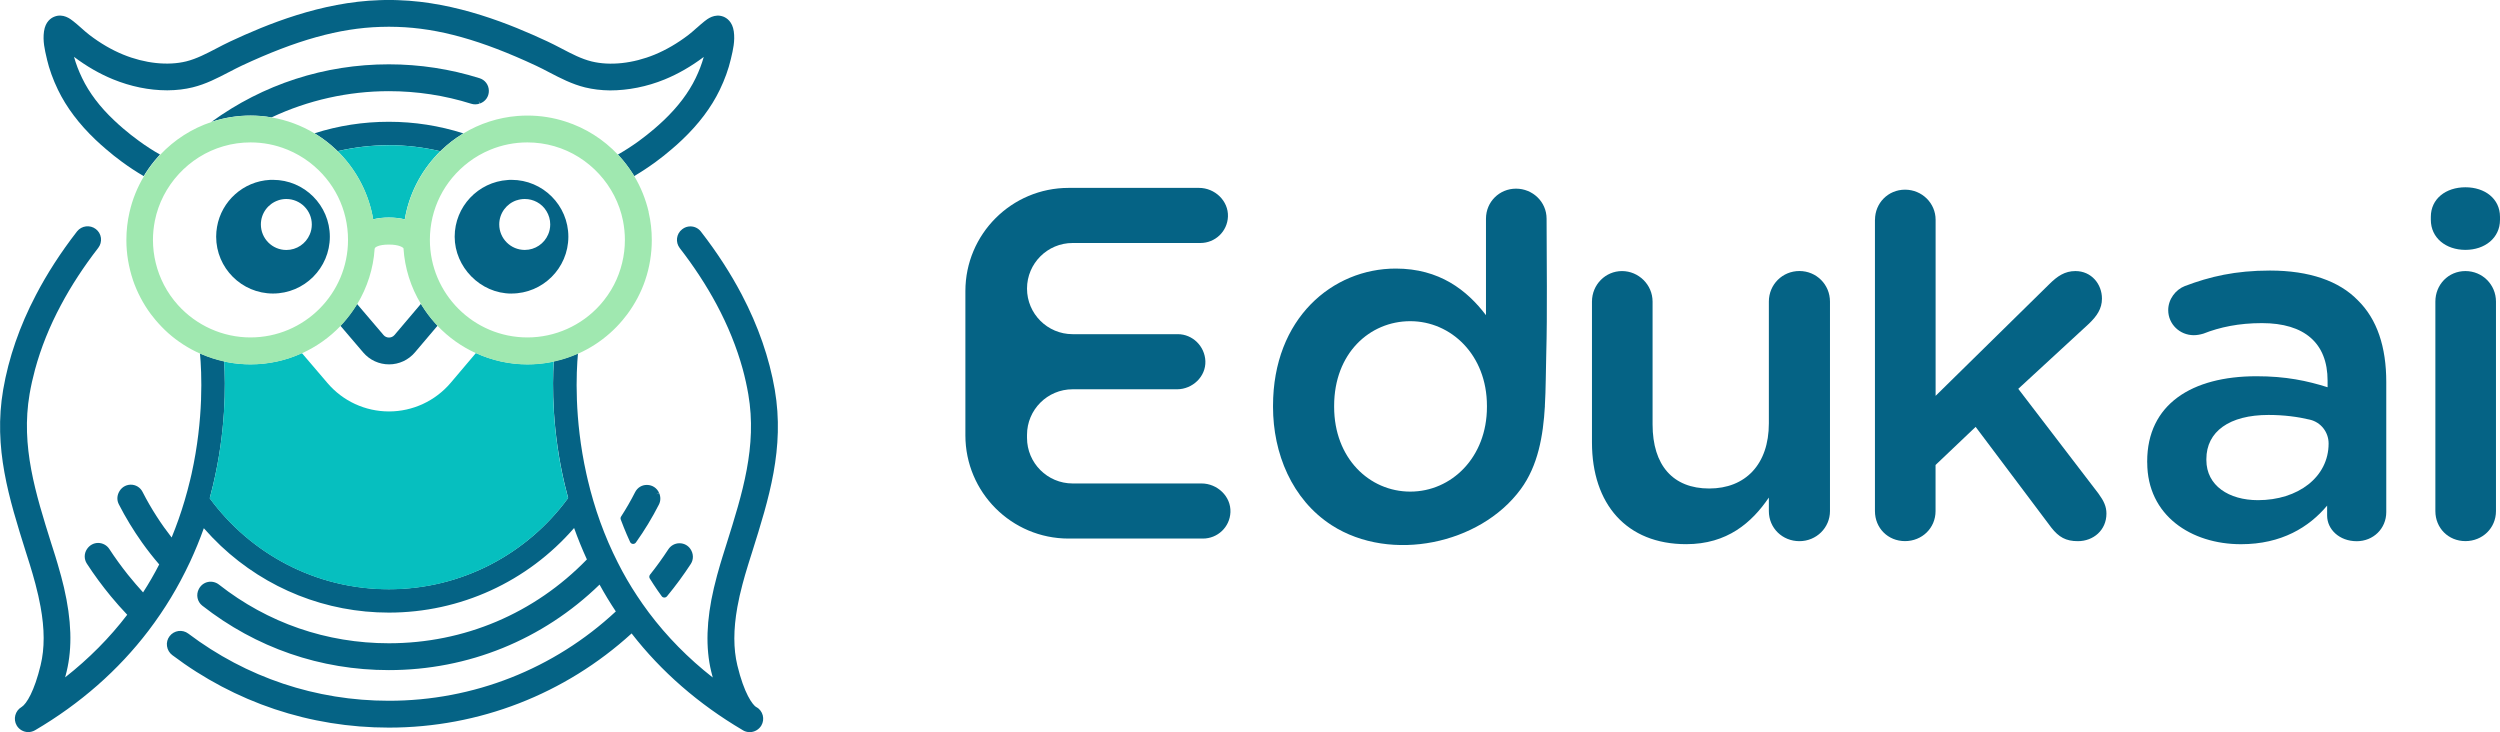 <svg xmlns="http://www.w3.org/2000/svg" id="Capa_2" data-name="Capa 2" viewBox="0 0 490.84 143.77"><defs><style>      .cls-1 {        fill: #a0e8b0;      }      .cls-2 {        fill: #056385;      }      .cls-3 {        fill: #06bfbf;      }    </style></defs><g id="Capa_1-2" data-name="Capa 1"><g><g><g><path class="cls-2" d="M86.75,29.41c1.22-1.17,2.56-2.2,3.97-3.06.09-.05.17-.11.26-.16-4.71-1.51-9.62-2.28-14.64-2.28s-9.89.76-14.59,2.26c.09.06.18.11.28.17,1.4.86,2.74,1.9,3.97,3.06.1.09.19.18.29.28,3.23-.76,6.6-1.17,10.06-1.17s6.87.41,10.1,1.19c.1-.11.2-.2.3-.3Z"></path><path class="cls-2" d="M82.63,59.67l-5.19,6.12c-.56.65-1.59.64-2.13,0l-5.21-6.11s0,0,0,0c-.08.13-.16.26-.24.39-.72,1.15-1.57,2.26-2.5,3.32-.17.19-.35.38-.53.56l4.48,5.25c1.27,1.49,3.11,2.34,5.08,2.34s3.8-.86,5.07-2.35l4.45-5.25c-.18-.18-.35-.37-.51-.55-.94-1.05-1.78-2.17-2.5-3.32-.08-.14-.17-.27-.25-.41Z"></path><path class="cls-2" d="M9.21,11.62c.47,1.98,1.2,4,2.17,6.01,1.66,3.44,4.15,6.74,7.39,9.82.72.68,1.39,1.28,2.04,1.83,1.02.88,2.07,1.72,3.13,2.49,1.4,1.03,2.83,1.97,4.28,2.81,0,0,0,0,0,0,.12-.2.24-.41.37-.61.73-1.15,1.57-2.24,2.48-3.25.11-.13.22-.25.35-.37-1.44-.82-2.83-1.72-4.15-2.69-1.02-.73-2.05-1.55-3.07-2.42-.59-.5-1.2-1.05-1.81-1.63-2.78-2.62-4.89-5.41-6.27-8.29-.68-1.4-1.21-2.8-1.59-4.16,2.47,1.86,5.04,3.34,7.66,4.41,3.45,1.41,7.09,2.16,10.56,2.16.06,0,.13,0,.19,0,1.74-.01,3.38-.21,4.88-.58,2.61-.64,4.87-1.82,7.06-2.96l.22-.11c.82-.43,1.6-.83,2.38-1.2,10.71-5,19.11-7.35,27.22-7.6l1.65-.03,1.64.03c8.12.25,16.51,2.6,27.22,7.6.88.41,1.73.85,2.62,1.32,2.19,1.14,4.45,2.32,7.04,2.96,1.51.37,3.15.57,4.89.59,3.52,0,7.24-.72,10.75-2.16,2.61-1.07,5.19-2.55,7.66-4.41-.38,1.36-.91,2.76-1.59,4.16-1.38,2.86-3.49,5.65-6.27,8.29-.62.58-1.21,1.12-1.82,1.64-.95.81-1.98,1.63-3.06,2.42-1.35.98-2.73,1.87-4.12,2.66,0,0,0,0,0,0,.13.13.25.26.37.39.91,1.01,1.74,2.11,2.48,3.25.12.19.24.38.36.58,1.41-.83,2.83-1.77,4.23-2.79,1.06-.78,2.12-1.61,3.13-2.49.67-.56,1.34-1.16,2.05-1.84,3.24-3.07,5.73-6.37,7.39-9.82.98-2.03,1.71-4.06,2.17-6.02l.05-.22c.37-1.56.8-3.33.53-5.23-.27-1.91-1.38-2.62-2.01-2.88-1.74-.69-3.18.45-3.72.88-.51.4-.97.81-1.42,1.21l-.18.15c-.59.53-1.09.96-1.58,1.34-2.15,1.64-4.38,2.94-6.64,3.87-4.24,1.74-8.76,2.22-12.37,1.33-2.01-.5-3.89-1.48-5.89-2.53l-.25-.13c-.83-.43-1.68-.87-2.56-1.28C100.36,4.82,89.64.39,78.14.03c-.33-.01-.67-.02-1.02-.03h-.78s-.8,0-.8,0c-.33,0-.67.01-1,.03-11.5.36-22.23,4.79-29.29,8.09-.98.46-1.95.96-2.8,1.41-1.9.99-3.87,2.02-5.88,2.52-3.61.89-8.13.41-12.38-1.33-2.25-.92-4.49-2.22-6.64-3.87-.51-.39-1-.82-1.58-1.34l-.17-.15c-.45-.4-.92-.81-1.42-1.2-.54-.43-1.99-1.58-3.72-.88-.64.25-1.75.96-2.02,2.88-.27,1.88.15,3.64.53,5.25l.06.22Z"></path><path class="cls-2" d="M95.98,17.81c-.02-1.15-.74-2.12-1.84-2.46-5.74-1.8-11.73-2.72-17.8-2.72-12.61,0-24.66,3.91-34.84,11.31.07-.03.13-.05.2-.07,2.41-.78,4.92-1.18,7.48-1.18.66,0,1.33.03,1.97.08.73.06,1.44.15,2.16.28,7.15-3.37,15.07-5.15,23.03-5.15,5.52,0,10.96.83,16.18,2.47.54.17,1.11.16,1.65-.03l-.22-.62.28.6c1.08-.38,1.77-1.36,1.75-2.51Z"></path><path class="cls-2" d="M32.63,126.89s.06-.09,0,0c0,0,0,0,0,0Z"></path><path class="cls-2" d="M148.53,138.87c-.77-.45-2.43-2.7-3.76-8.23-.79-3.28-.79-7.03,0-11.45.26-1.42.59-2.93,1.01-4.48.31-1.17.67-2.43,1.11-3.84l.24-.77c.18-.59.37-1.17.55-1.74,3.29-10.47,6.4-20.36,4.44-31.84-1.07-6.23-3.25-12.51-6.47-18.65-2.19-4.17-4.88-8.34-7.99-12.34-.05-.07-.09-.13-.1-.13-.52-.63-1.26-.95-2.01-.95-.57,0-1.14.18-1.62.57-1.15.88-1.36,2.54-.47,3.69,2.84,3.66,5.27,7.4,7.25,11.1,2.23,4.17,3.95,8.43,5.11,12.64.44,1.62.81,3.28,1.1,4.96,1.76,10.22-1.17,19.51-4.27,29.37-.26.84-.53,1.68-.79,2.52-.16.51-.32,1.03-.47,1.55-.36,1.22-.82,2.86-1.22,4.57-1.49,6.35-1.66,11.73-.53,16.43.1.4.2.78.3,1.17-4.81-3.77-9.02-8.05-12.55-12.75-.86-1.16-1.61-2.22-2.29-3.26-1.4-2.11-2.69-4.33-3.82-6.59-.63-1.24-1.24-2.55-1.83-3.9-1.14-2.65-2.14-5.4-2.96-8.2-.39-1.32-.75-2.67-1.07-4.02-.1-.41-.2-.84-.29-1.26-2.42-10.9-1.99-19.93-1.65-23.66-.12.06-.24.11-.36.16-1.34.57-2.76,1.03-4.2,1.35-.07.01-.13.03-.19.04-.3,4.78-.33,13.74,2.17,24.28.2.84.41,1.69.65,2.56-7.93,10.85-20.75,17.91-35.2,17.91s-27.23-7.04-35.17-17.86c.24-.89.46-1.76.66-2.61,2.5-10.53,2.47-19.5,2.17-24.28-.06-.01-.13-.03-.18-.04-1.44-.32-2.85-.78-4.19-1.35-.13-.05-.25-.11-.38-.17.35,3.73.77,12.81-1.66,23.73-.09.39-.18.79-.28,1.19-.32,1.32-.68,2.69-1.09,4.06-.72,2.44-1.57,4.84-2.53,7.18-1.03-1.32-2.01-2.69-2.92-4.11-1.01-1.56-1.95-3.19-2.79-4.84-.45-.9-1.37-1.44-2.36-1.42-1.01.03-1.9.61-2.34,1.59-.34.74-.32,1.56.04,2.26,1.32,2.59,2.86,5.11,4.55,7.5,1.06,1.49,2.2,2.94,3.38,4.31-.97,1.89-2.03,3.73-3.17,5.49-.97-1.06-1.93-2.18-2.85-3.32l-.14-.17c-1.28-1.61-2.51-3.3-3.63-5.02-.48-.74-1.3-1.19-2.19-1.2h-.01c-.87,0-1.67.43-2.19,1.2-.59.87-.59,1.99-.03,2.86,1.44,2.22,3.03,4.37,4.71,6.41,1.03,1.24,2.11,2.47,3.22,3.63-3.45,4.52-7.54,8.64-12.19,12.29.1-.38.2-.76.3-1.17,1.13-4.71.95-10.09-.53-16.47-.32-1.37-.71-2.83-1.23-4.59-.15-.51-.3-1-.45-1.5-.16-.52-.32-1.03-.49-1.55l-.31-.97c-3.09-9.85-6.02-19.14-4.27-29.37.27-1.58.63-3.2,1.07-4.82,1.15-4.23,2.85-8.48,5.08-12.64,2-3.77,4.47-7.55,7.33-11.24.43-.56.61-1.24.53-1.95-.09-.7-.45-1.32-1-1.74-1.14-.88-2.78-.68-3.68.44-.04.05-.07.09-.07.09-3.15,4.07-5.86,8.26-8.04,12.46-3.18,6.07-5.33,12.3-6.4,18.51-1.97,11.47,1.14,21.35,4.43,31.84.26.83.53,1.67.79,2.5.36,1.18.75,2.47,1.1,3.81.43,1.63.76,3.09,1.01,4.47.81,4.43.82,8.19.02,11.49-1.22,5.09-2.76,7.6-3.72,8.21-.02,0-.03.01-.05.03-1.24.74-1.66,2.36-.93,3.61.47.8,1.34,1.3,2.27,1.3.47,0,.93-.13,1.33-.36,8.87-5.21,16.38-11.8,22.29-19.57.78-1.03,1.57-2.12,2.34-3.26,1.42-2.09,2.74-4.27,3.93-6.5.63-1.17,1.24-2.4,1.89-3.77.99-2.14,1.9-4.34,2.69-6.57,1.05,1.2,2.17,2.36,3.35,3.48,8.97,8.44,20.69,13.09,32.98,13.09,14,0,27.19-6.04,36.37-16.61.74,2.08,1.59,4.15,2.51,6.17-10.31,10.62-24.1,16.46-38.88,16.46-12.22,0-23.76-3.98-33.37-11.53-.61-.47-1.4-.66-2.16-.5-.76.16-1.4.65-1.78,1.38-.59,1.12-.31,2.49.67,3.26,10.56,8.28,23.22,12.66,36.64,12.66,15.55,0,30.21-5.95,41.37-16.79.98,1.8,2.05,3.56,3.19,5.27-12.16,11.32-27.97,17.54-44.56,17.54-14.32,0-27.94-4.56-39.38-13.19-1.15-.87-2.79-.64-3.67.51-.43.56-.61,1.25-.51,1.95.1.7.46,1.33,1.03,1.76,12.36,9.32,27.06,14.24,42.53,14.24,17.69,0,34.58-6.56,47.66-18.49,5.81,7.49,13.15,13.88,21.79,18.97.02.01.05.03.07.05.4.24.86.36,1.33.36.93,0,1.8-.5,2.28-1.3.36-.61.45-1.32.28-2-.18-.68-.61-1.25-1.22-1.61Z"></path><path class="cls-2" d="M128.38,114.84c.47.71.96,1.44,1.53,2.21.12.17.31.27.51.27,0,0,.01,0,.02,0,.2,0,.38-.09.51-.24,1.68-2.03,3.25-4.17,4.68-6.36.57-.88.55-2.02-.08-2.94-.48-.7-1.27-1.12-2.13-1.12h-.03c-.88,0-1.7.46-2.18,1.2-1.12,1.71-2.32,3.38-3.59,4.97-.17.22-.19.52-.04.76.26.42.53.84.8,1.25Z"></path><path class="cls-2" d="M127.07,95.21c-1-.04-1.91.51-2.37,1.41-.83,1.64-1.76,3.25-2.76,4.8-.11.17-.14.39-.06.59.42,1.12.81,2.09,1.19,2.97.21.48.43.95.64,1.43.1.21.3.36.54.38.02,0,.04,0,.06,0,.21,0,.41-.1.54-.28,1.69-2.37,3.21-4.88,4.52-7.45.36-.7.37-1.53.04-2.27l-.6.27.58-.32c-.42-.92-1.3-1.51-2.32-1.53Z"></path><path class="cls-2" d="M100.43,57.63c6.14,0,11.14-4.99,11.16-11.12v-.04c0-6.15-5.01-11.16-11.16-11.16-.24,0-.49,0-.73.03-5.82.38-10.43,5.23-10.43,11.14s5,11.16,11.16,11.16ZM101.45,39.33c.49-.17,1.03-.26,1.59-.26.86,0,1.67.22,2.38.6,0,0,0,0,0,0,.77.41,1.42,1.03,1.87,1.78,0,0,0,0,0,0,.47.76.74,1.66.74,2.61,0,.7-.14,1.38-.41,1.98-.76,1.78-2.53,3.03-4.59,3.03-2.76,0-5.01-2.24-5.01-5.01,0-2.21,1.44-4.08,3.42-4.74Z"></path><path class="cls-2" d="M53.6,57.63c6.15,0,11.16-5.01,11.16-11.16s-5.01-11.16-11.16-11.16c-.2,0-.41,0-.61.01,0,0-.01,0-.01,0-5.22.28-9.5,4.17-10.37,9.22-.11.63-.17,1.27-.17,1.93,0,6.15,5.01,11.16,11.16,11.16ZM54.63,39.33c.5-.17,1.03-.26,1.58-.26,2.76,0,5.01,2.24,5.01,5,0,.7-.14,1.38-.41,1.98-.76,1.78-2.53,3.03-4.59,3.03-2.76,0-5-2.24-5-5.01,0-2.21,1.43-4.08,3.42-4.74Z"></path></g><path class="cls-3" d="M76.34,28.52c-3.46,0-6.83.41-10.06,1.17.18.18.37.36.55.55,3.37,3.53,5.63,8.02,6.43,12.82.91-.23,1.95-.35,3.08-.35s2.21.12,3.13.36c.8-4.8,3.05-9.28,6.43-12.82.17-.19.36-.38.54-.55-3.24-.78-6.63-1.19-10.1-1.19Z"></path><path class="cls-3" d="M110.88,95.24c-2.49-10.53-2.46-19.5-2.17-24.28-.22.05-.44.1-.66.14-1.47.28-2.98.42-4.5.42-3.52,0-6.96-.77-10.11-2.21l-.04.05-4.92,5.81c-3.03,3.56-7.44,5.61-12.11,5.61h0c-4.66,0-9.06-2.03-12.08-5.58l-5.02-5.88c-3.14,1.44-6.58,2.2-10.1,2.2-1.52,0-3.03-.14-4.5-.42-.22-.04-.45-.09-.67-.14.3,4.77.33,13.74-2.17,24.28-.2.85-.42,1.72-.66,2.61,7.94,10.83,20.75,17.86,35.17,17.86s27.26-7.06,35.2-17.91c-.24-.87-.45-1.72-.65-2.56Z"></path><path class="cls-1" d="M127.35,41.63s0-.03,0-.05c-.58-2.48-1.53-4.84-2.83-7.01,0,0,0,0,0,0-.12-.2-.23-.39-.36-.58-.74-1.15-1.57-2.24-2.48-3.25-.12-.13-.24-.26-.37-.39,0,0,0,0,0,0-2.83-2.99-6.36-5.23-10.27-6.48-2.4-.78-4.92-1.18-7.48-1.18-.66,0-1.33.03-1.97.08-3.74.3-7.4,1.48-10.6,3.42-.09.05-.17.11-.26.16-1.41.86-2.74,1.9-3.97,3.06-.1.1-.2.2-.3.3-.18.17-.37.36-.54.55-3.38,3.53-5.63,8.02-6.43,12.82-.93-.24-1.97-.36-3.13-.36s-2.17.12-3.08.35c-.8-4.79-3.06-9.29-6.43-12.82-.18-.19-.36-.38-.55-.55-.1-.1-.19-.19-.29-.28-1.23-1.17-2.57-2.2-3.97-3.06-.09-.06-.18-.11-.28-.17-2.58-1.55-5.44-2.62-8.42-3.13h0s0,0,0,0c-.72-.12-1.43-.22-2.16-.28-.65-.05-1.31-.08-1.97-.08-2.55,0-5.07.39-7.48,1.18-.07.02-.13.04-.2.07,0,0,0,0,0,0-3.82,1.26-7.29,3.48-10.07,6.43-.13.12-.24.24-.35.37-.91,1.01-1.75,2.11-2.48,3.25-.13.2-.25.4-.37.61,0,0,0,0,0,0-1.3,2.17-2.25,4.52-2.82,6.99,0,.01,0,.03-.01.04-.41,1.79-.62,3.63-.62,5.48,0,1.34.11,2.68.33,4,.23,1.34.55,2.63.95,3.82,0,.01,0,.03.01.05.82,2.38,1.99,4.63,3.51,6.68.34.45.63.81.9,1.13.76.9,1.59,1.77,2.49,2.58,1.88,1.67,4,3.03,6.29,4.05.13.07.25.12.38.17,1.34.57,2.75,1.03,4.19,1.35.06.01.13.03.18.04.22.05.45.1.67.14,1.47.28,2.98.42,4.5.42,3.52,0,6.96-.76,10.1-2.2,2.8-1.28,5.38-3.08,7.54-5.35,0,0,0,0,0,0,.18-.18.35-.37.53-.56.93-1.05,1.78-2.17,2.5-3.32.09-.13.16-.26.24-.39,0,0,0,0,0,0,1.99-3.29,3.18-7.03,3.43-10.83.02-.05.03-.11.04-.16.05-.16.67-.72,2.77-.72s2.81.61,2.86.74c.24,3.86,1.43,7.64,3.44,10.95,0,0,0,0,0,0,.08.14.17.27.25.41.72,1.15,1.56,2.26,2.5,3.32.16.18.34.37.51.55,0,0,0,0,0,0,2.17,2.27,4.73,4.08,7.54,5.36,3.15,1.44,6.59,2.21,10.11,2.21,1.53,0,3.03-.14,4.5-.42.22-.04.45-.09.66-.14.07-.01.13-.03.19-.04,1.44-.32,2.86-.78,4.2-1.35.12-.05.24-.11.36-.16,2.29-1.01,4.41-2.38,6.3-4.06.9-.8,1.74-1.67,2.48-2.56.28-.33.56-.68.91-1.15,1.51-2.04,2.7-4.29,3.51-6.67,0-.01,0-.03.01-.05.41-1.19.73-2.48.95-3.82.22-1.32.33-2.66.33-4,0-1.85-.2-3.69-.62-5.47ZM103.55,66.25c-10.56,0-19.15-8.59-19.15-19.15,0-6.05,2.78-11.61,7.62-15.28h0c1.28-.97,2.69-1.78,4.19-2.4,2.33-.97,4.8-1.46,7.33-1.46,1.8,0,3.59.25,5.31.75,6.81,1.96,12.09,7.71,13.47,14.65.24,1.24.37,2.49.37,3.75,0,3.05-.74,6.1-2.14,8.8-.74,1.43-1.67,2.76-2.74,3.96-3.63,4.05-8.83,6.38-14.26,6.38ZM49.18,66.25c-5.43,0-10.62-2.33-14.26-6.38-1.08-1.2-2-2.53-2.74-3.96-1.4-2.7-2.15-5.75-2.15-8.8,0-1.26.13-2.51.37-3.75,1.38-6.94,6.67-12.69,13.48-14.65,1.71-.5,3.5-.75,5.3-.75,2.49,0,4.92.47,7.21,1.41t.01,0s.08.03.12.05c1.49.62,2.9,1.43,4.19,2.4.03.03.06.05.09.07,4.79,3.67,7.53,9.2,7.53,15.21,0,10.56-8.59,19.15-19.15,19.15Z"></path></g><g><path class="cls-2" d="M189.54,85.49v-28.33c0-11.2,9.08-20.27,20.27-20.27h25.6c3.1,0,5.8,2.54,5.68,5.64-.12,2.94-2.53,5.18-5.41,5.18h-25.09c-4.94,0-8.95,4.01-8.95,8.95h0c0,4.94,4.01,8.95,8.95,8.95h20.66c2.88,0,5.3,2.35,5.41,5.3.11,3.03-2.53,5.52-5.57,5.52h-20.5c-4.94,0-8.95,4.01-8.95,8.95v.59c0,4.94,4.01,8.95,8.95,8.95h25.31c3.1,0,5.81,2.54,5.68,5.64-.12,2.94-2.53,5.18-5.41,5.18h-26.36c-11.2,0-20.27-9.08-20.27-20.27Z"></path><path class="cls-2" d="M303.32,79.73c-.34,5.85-1.35,11.71-4.75,16.32-4.08,5.54-10.51,9.06-17.18,10.38-6.73,1.33-14.08.46-19.92-3.3-7.84-5.05-11.53-14.15-11.53-23.24v-.2c0-17.22,11.71-26.96,24.1-26.96,8.56,0,13.97,4.23,17.71,9.15v-18.94c0-3.34,2.66-5.9,5.9-5.9s6,2.56,6,5.9c0,8.48.17,18.23-.07,26.79-.09,3.17-.07,6.58-.27,10ZM261.94,79.69v.2c0,10.04,6.89,16.63,14.95,16.63s15.05-6.69,15.05-16.63v-.2c0-10.04-7.08-16.63-15.05-16.63s-14.95,6.3-14.95,16.63Z"></path><path class="cls-2" d="M359.29,100.35c0,3.25-2.66,5.9-6,5.9s-6-2.56-6-5.9v-2.66c-3.35,4.92-8.17,9.15-16.23,9.15-11.71,0-18.5-7.87-18.5-19.97v-27.65c0-3.35,2.66-6,5.9-6s6,2.66,6,6v24.1c0,8.07,4.03,12.59,11.12,12.59s11.71-4.72,11.71-12.79v-23.91c0-3.35,2.66-6,6-6s6,2.66,6,6v41.12Z"></path><path class="cls-2" d="M368.13,43.14c0-3.25,2.56-5.9,5.9-5.9s6,2.66,6,5.9v34.58l22.33-21.94c1.58-1.57,3.05-2.56,5.12-2.56,3.15,0,5.21,2.56,5.21,5.41,0,1.97-.98,3.44-2.66,5.02l-13.77,12.69,15.74,20.56c1.08,1.48,1.57,2.56,1.57,3.94,0,3.25-2.56,5.41-5.61,5.41-2.36,0-3.74-.79-5.21-2.66l-14.86-19.78-7.87,7.48v9.05c0,3.35-2.66,5.9-6,5.9s-5.9-2.56-5.9-5.9v-57.21Z"></path><path class="cls-2" d="M421.57,90.8v-.2c0-11.22,8.76-16.73,21.45-16.73,5.81,0,9.94.89,13.97,2.16v-1.28c0-7.38-4.53-11.31-12.89-11.31-4.53,0-8.26.79-11.51,2.07-.69.2-1.28.3-1.87.3-2.75,0-5.02-2.16-5.02-4.92,0-2.17,1.48-4.03,3.25-4.72,4.92-1.87,9.94-3.05,16.73-3.05,7.77,0,13.58,2.07,17.22,5.81,3.84,3.74,5.61,9.25,5.61,16.04v25.58c0,3.25-2.56,5.71-5.8,5.71-3.44,0-5.81-2.36-5.81-5.02v-1.97c-3.54,4.23-8.95,7.58-16.92,7.58-9.74,0-18.4-5.61-18.4-16.04ZM457.19,87.07h0c0-2.22-1.51-4.16-3.66-4.67-2.38-.57-5.12-.93-8.14-.93-7.67,0-12.2,3.25-12.2,8.66v.2c0,5.02,4.43,7.87,10.13,7.87,7.87,0,13.87-4.53,13.87-11.12Z"></path><path class="cls-2" d="M477.26,42.57c0-3.54,2.95-5.8,6.79-5.8s6.79,2.26,6.79,5.8v.59c0,3.54-2.95,5.9-6.79,5.9s-6.79-2.36-6.79-5.9v-.59ZM478.15,59.22c0-3.35,2.56-6,5.9-6s6,2.66,6,6v41.12c0,3.35-2.66,5.9-6,5.9s-5.9-2.56-5.9-5.9v-41.12Z"></path></g></g></g></svg>